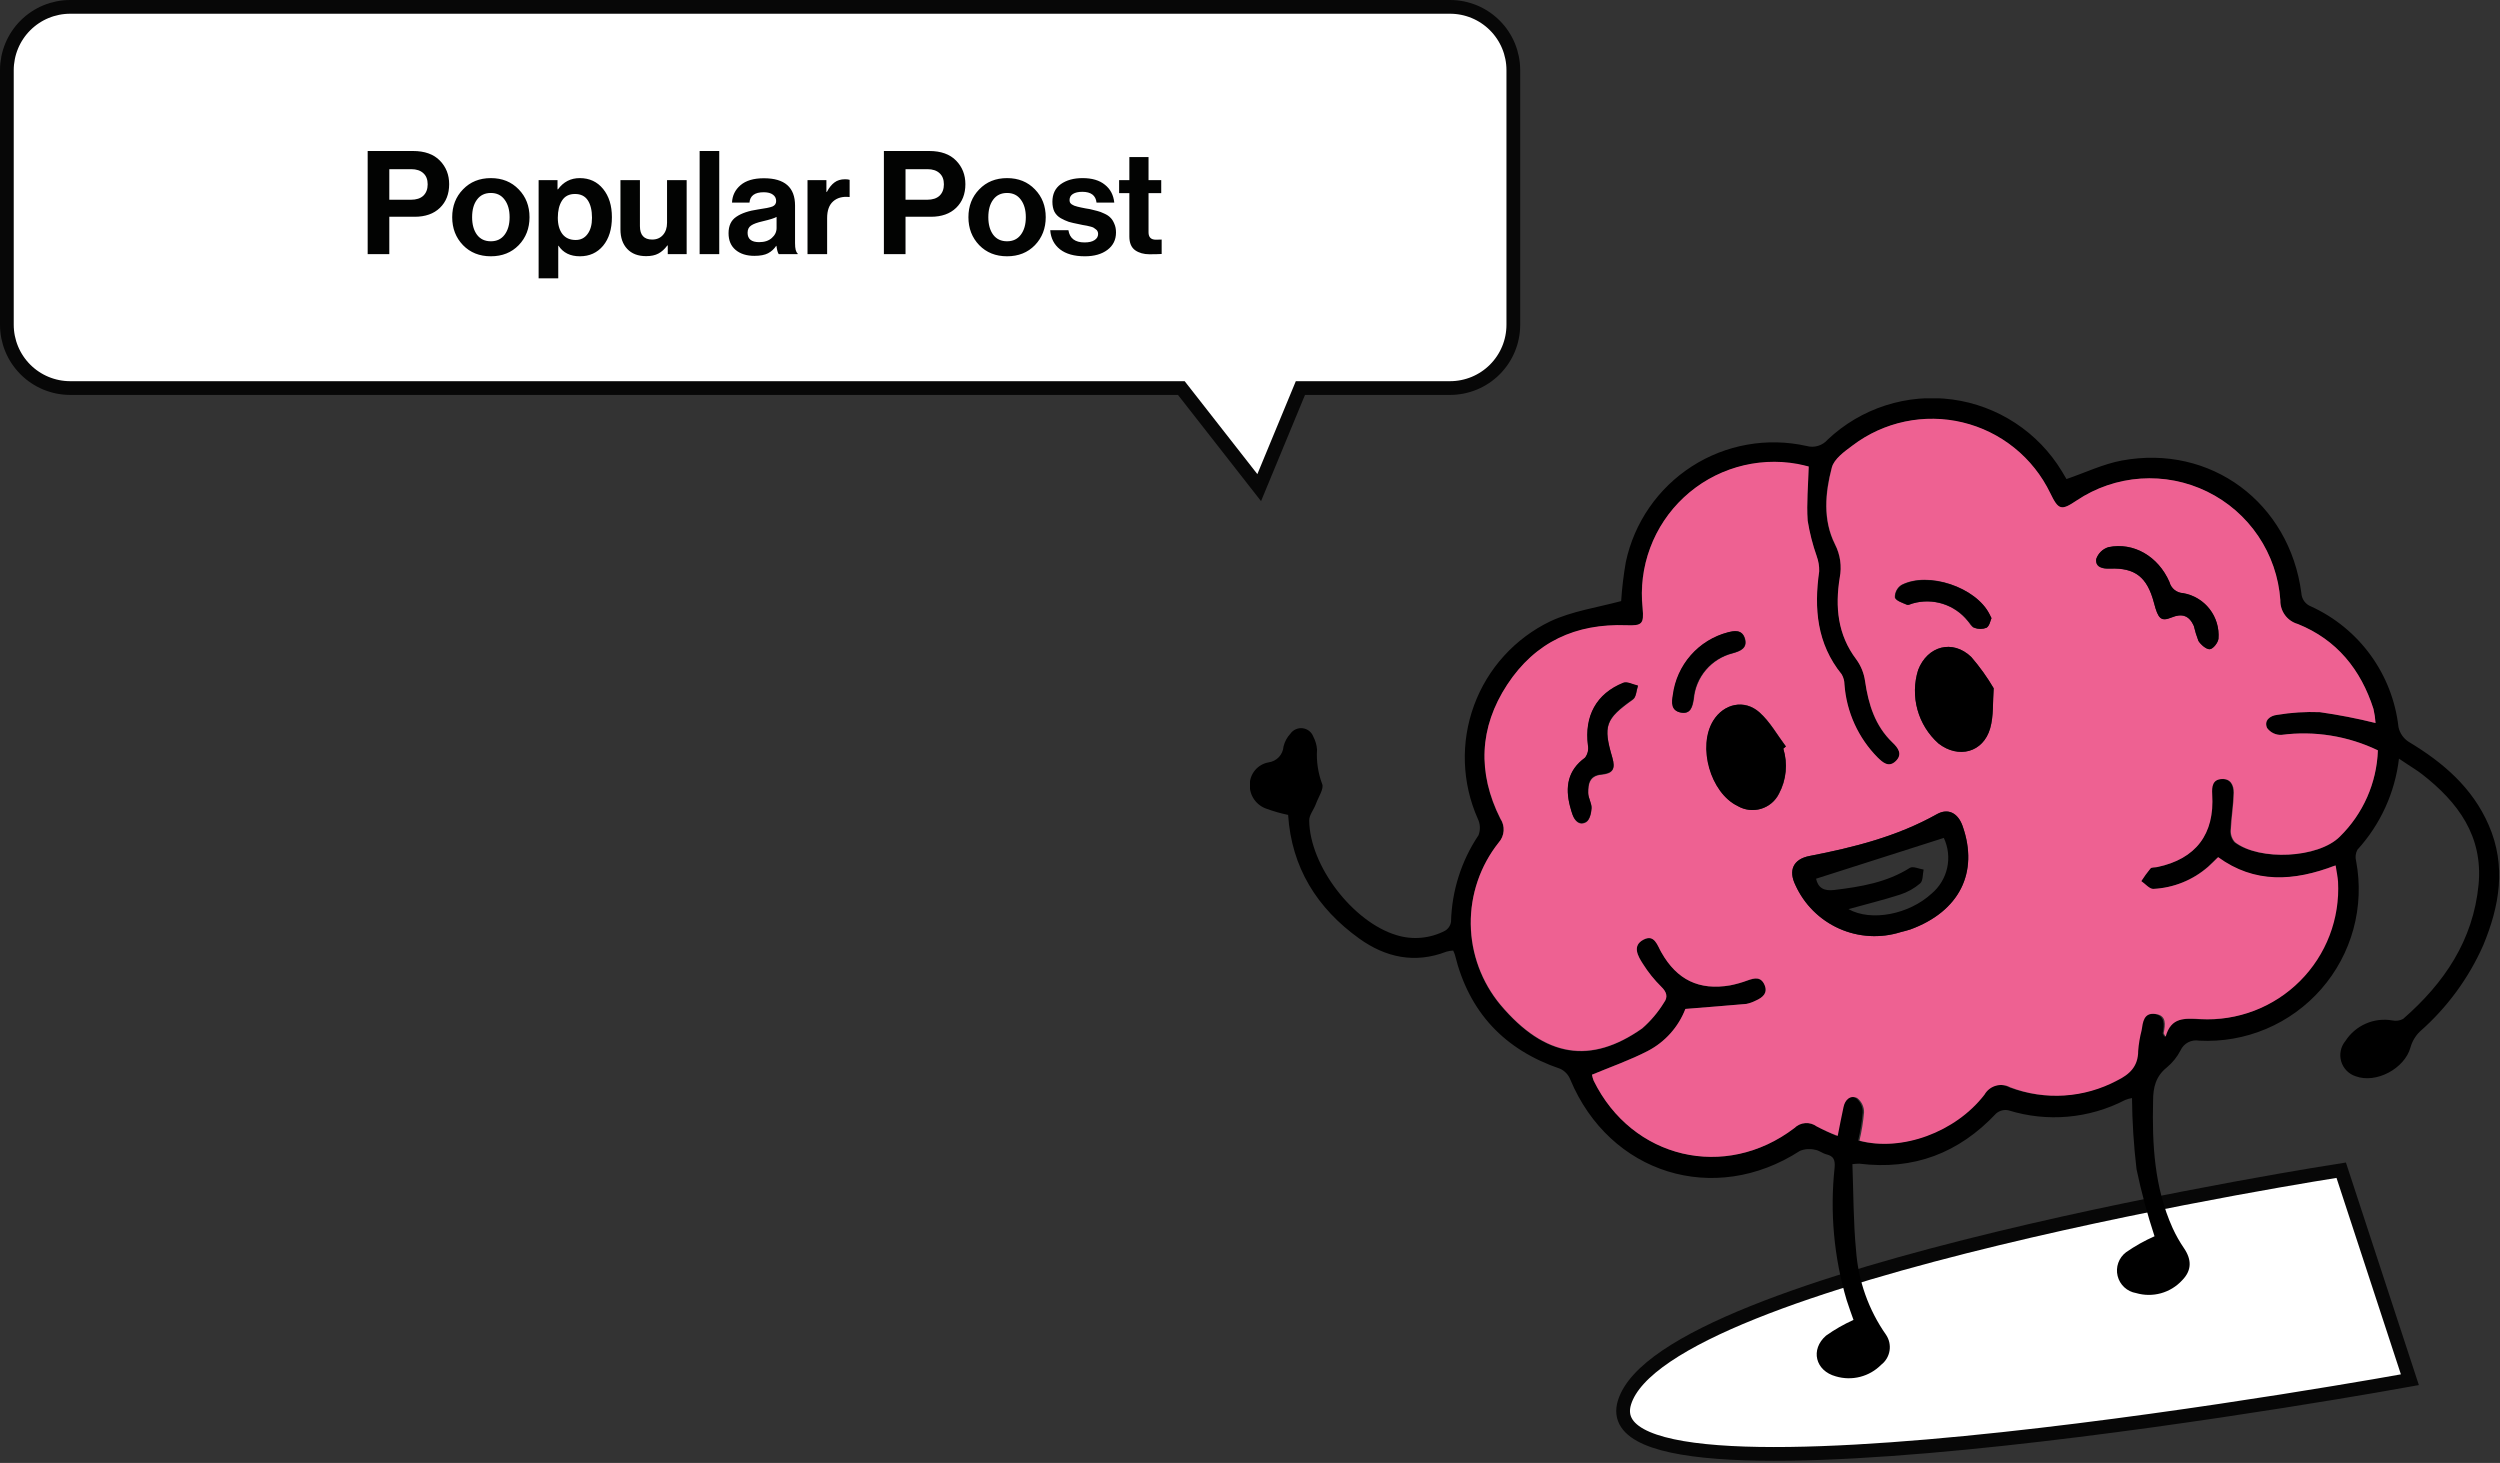 <svg width="364" height="213" viewBox="0 0 364 213" fill="none"
	xmlns="http://www.w3.org/2000/svg">
	<rect x="0" y="0" width="364" height="213" fill="#333333" stroke="none"/>
	<path d="M1 10.21V47.28C1 49.725 1.971 52.07 3.7 53.8C5.43 55.529 7.775 56.5 10.22 56.5H172L183.34 71L189.34 56.5H211.13C212.34 56.5 213.539 56.261 214.657 55.798C215.775 55.334 216.791 54.655 217.646 53.799C218.501 52.943 219.18 51.926 219.642 50.808C220.104 49.689 220.341 48.49 220.34 47.28V10.21C220.34 7.767 219.37 5.425 217.642 3.698C215.915 1.97 213.573 1 211.13 1H10.22C7.776 1 5.433 1.97 3.704 3.697C1.975 5.424 1.003 7.766 1 10.21Z" fill="white" stroke="#070707" stroke-width="2" stroke-miterlimit="10"/>
	<path d="M53.533 37V21.985H60.127C61.835 21.985 63.144 22.454 64.054 23.392C64.95 24.316 65.398 25.457 65.398 26.815C65.398 28.243 64.95 29.391 64.054 30.259C63.158 31.127 61.933 31.561 60.379 31.561H56.683V37H53.533ZM56.683 24.631V29.083H59.833C60.617 29.083 61.219 28.887 61.639 28.495C62.059 28.089 62.269 27.536 62.269 26.836C62.269 26.136 62.059 25.597 61.639 25.219C61.219 24.827 60.631 24.631 59.875 24.631H56.683ZM75.522 35.698C74.472 36.776 73.121 37.315 71.469 37.315C69.817 37.315 68.466 36.776 67.416 35.698C66.366 34.606 65.841 33.248 65.841 31.624C65.841 30 66.366 28.649 67.416 27.571C68.466 26.479 69.817 25.933 71.469 25.933C73.121 25.933 74.472 26.479 75.522 27.571C76.572 28.649 77.097 30 77.097 31.624C77.097 33.248 76.572 34.606 75.522 35.698ZM71.469 35.131C72.323 35.131 72.988 34.816 73.464 34.186C73.954 33.542 74.199 32.688 74.199 31.624C74.199 30.56 73.954 29.706 73.464 29.062C72.988 28.418 72.323 28.096 71.469 28.096C70.601 28.096 69.929 28.418 69.453 29.062C68.977 29.692 68.739 30.546 68.739 31.624C68.739 32.688 68.977 33.542 69.453 34.186C69.929 34.816 70.601 35.131 71.469 35.131ZM78.424 40.528V26.227H81.175V27.571H81.239C82.037 26.479 83.094 25.933 84.409 25.933C85.823 25.933 86.957 26.458 87.811 27.508C88.665 28.558 89.093 29.93 89.093 31.624C89.093 33.36 88.665 34.746 87.811 35.782C86.957 36.804 85.831 37.315 84.43 37.315C83.031 37.315 81.995 36.804 81.323 35.782H81.281V40.528H78.424ZM83.822 34.942C84.549 34.942 85.124 34.655 85.543 34.081C85.978 33.507 86.195 32.716 86.195 31.708C86.195 30.63 85.992 29.783 85.585 29.167C85.18 28.551 84.556 28.243 83.716 28.243C82.862 28.243 82.233 28.565 81.826 29.209C81.421 29.839 81.218 30.672 81.218 31.708C81.218 32.702 81.442 33.493 81.889 34.081C82.338 34.655 82.981 34.942 83.822 34.942ZM99.977 37H97.226V35.74H97.163C96.771 36.272 96.337 36.664 95.861 36.916C95.399 37.168 94.804 37.294 94.076 37.294C92.9 37.294 91.983 36.944 91.325 36.244C90.667 35.544 90.338 34.599 90.338 33.409V26.227H93.173V32.926C93.173 34.228 93.768 34.879 94.958 34.879C95.616 34.879 96.141 34.655 96.533 34.207C96.925 33.759 97.121 33.171 97.121 32.443V26.227H99.977V37ZM101.866 37V21.985H104.722V37H101.866ZM113.385 37C113.245 36.818 113.133 36.419 113.049 35.803H113.007C112.699 36.265 112.307 36.622 111.831 36.874C111.355 37.126 110.69 37.252 109.836 37.252C108.702 37.252 107.792 36.965 107.106 36.391C106.42 35.817 106.077 35.005 106.077 33.955C106.077 32.863 106.455 32.065 107.211 31.561C107.967 31.043 109.031 30.686 110.403 30.49C111.411 30.35 112.097 30.21 112.461 30.07C112.825 29.916 113.007 29.65 113.007 29.272C113.007 28.88 112.853 28.572 112.545 28.348C112.237 28.11 111.789 27.991 111.201 27.991C109.899 27.991 109.206 28.495 109.122 29.503H106.581C106.623 28.481 107.036 27.634 107.82 26.962C108.604 26.29 109.738 25.954 111.222 25.954C114.246 25.954 115.758 27.277 115.758 29.923V35.404C115.758 36.216 115.884 36.713 116.136 36.895V37H113.385ZM110.529 35.257C111.313 35.257 111.929 35.054 112.377 34.648C112.839 34.242 113.07 33.759 113.07 33.199V31.582C112.762 31.764 112.097 31.974 111.075 32.212C110.263 32.394 109.689 32.604 109.353 32.842C109.017 33.066 108.849 33.416 108.849 33.892C108.849 34.802 109.409 35.257 110.529 35.257ZM120.325 26.227V27.949H120.388C120.724 27.319 121.095 26.857 121.501 26.563C121.907 26.255 122.418 26.101 123.034 26.101C123.328 26.101 123.552 26.129 123.706 26.185V28.684H123.643C122.677 28.586 121.9 28.796 121.312 29.314C120.724 29.832 120.43 30.644 120.43 31.75V37H117.574V26.227H120.325ZM128.695 37V21.985H135.289C136.997 21.985 138.306 22.454 139.216 23.392C140.112 24.316 140.56 25.457 140.56 26.815C140.56 28.243 140.112 29.391 139.216 30.259C138.32 31.127 137.095 31.561 135.541 31.561H131.845V37H128.695ZM131.845 24.631V29.083H134.995C135.779 29.083 136.381 28.887 136.801 28.495C137.221 28.089 137.431 27.536 137.431 26.836C137.431 26.136 137.221 25.597 136.801 25.219C136.381 24.827 135.793 24.631 135.037 24.631H131.845ZM150.683 35.698C149.633 36.776 148.282 37.315 146.63 37.315C144.978 37.315 143.627 36.776 142.577 35.698C141.527 34.606 141.002 33.248 141.002 31.624C141.002 30 141.527 28.649 142.577 27.571C143.627 26.479 144.978 25.933 146.63 25.933C148.282 25.933 149.633 26.479 150.683 27.571C151.733 28.649 152.258 30 152.258 31.624C152.258 33.248 151.733 34.606 150.683 35.698ZM146.63 35.131C147.484 35.131 148.149 34.816 148.625 34.186C149.115 33.542 149.36 32.688 149.36 31.624C149.36 30.56 149.115 29.706 148.625 29.062C148.149 28.418 147.484 28.096 146.63 28.096C145.762 28.096 145.09 28.418 144.614 29.062C144.138 29.692 143.9 30.546 143.9 31.624C143.9 32.688 144.138 33.542 144.614 34.186C145.09 34.816 145.762 35.131 146.63 35.131ZM157.954 37.315C156.414 37.315 155.21 36.979 154.342 36.307C153.474 35.621 152.998 34.69 152.914 33.514H155.56C155.742 34.704 156.526 35.299 157.912 35.299C158.542 35.299 159.025 35.187 159.361 34.963C159.711 34.739 159.886 34.438 159.886 34.06C159.886 33.92 159.858 33.794 159.802 33.682C159.76 33.57 159.676 33.472 159.55 33.388C159.438 33.29 159.333 33.213 159.235 33.157C159.151 33.101 158.997 33.045 158.773 32.989C158.549 32.933 158.374 32.891 158.248 32.863C158.136 32.835 157.933 32.8 157.639 32.758C157.359 32.702 157.163 32.66 157.051 32.632C156.463 32.52 155.98 32.408 155.602 32.296C155.238 32.17 154.853 31.995 154.447 31.771C154.041 31.533 153.733 31.218 153.523 30.826C153.327 30.42 153.229 29.937 153.229 29.377C153.229 28.257 153.635 27.403 154.447 26.815C155.273 26.227 156.33 25.933 157.618 25.933C159.004 25.933 160.089 26.255 160.873 26.899C161.671 27.529 162.126 28.397 162.238 29.503H159.655C159.543 28.453 158.85 27.928 157.576 27.928C157.002 27.928 156.547 28.033 156.211 28.243C155.889 28.453 155.728 28.747 155.728 29.125C155.728 29.251 155.749 29.37 155.791 29.482C155.847 29.58 155.931 29.671 156.043 29.755C156.169 29.825 156.288 29.888 156.4 29.944C156.512 29.986 156.673 30.035 156.883 30.091C157.093 30.133 157.275 30.175 157.429 30.217C157.583 30.245 157.793 30.287 158.059 30.343C158.325 30.385 158.535 30.42 158.689 30.448C159.137 30.546 159.501 30.637 159.781 30.721C160.075 30.791 160.411 30.917 160.789 31.099C161.167 31.267 161.461 31.463 161.671 31.687C161.895 31.897 162.084 32.191 162.238 32.569C162.406 32.933 162.49 33.36 162.49 33.85C162.49 34.914 162.07 35.761 161.23 36.391C160.404 37.007 159.312 37.315 157.954 37.315ZM162.943 28.117V26.227H164.434V22.867H167.227V26.227H169.075V28.117H167.227V33.829C167.227 34.543 167.584 34.9 168.298 34.9L169.138 34.879V36.979C168.704 37.007 168.109 37.021 167.353 37.021C166.527 37.021 165.834 36.825 165.274 36.433C164.714 36.027 164.434 35.362 164.434 34.438V28.117H162.943Z" fill="#020302"/>
	<g clip-path="url(#clip0_4070_25640)">
		<path d="M340.88 170.38C340.88 170.38 242.2 185.65 236.52 204.22C230.84 222.79 350.88 200.89 350.88 200.89L340.88 170.38Z" fill="white" stroke="#070707" stroke-width="2" stroke-miterlimit="10"/>
		<path d="M349.29 110.46C348.708 115.403 346.592 120.04 343.24 123.72C342.969 124.226 342.901 124.816 343.05 125.37C343.671 128.656 343.537 132.041 342.659 135.268C341.781 138.495 340.181 141.48 337.981 143.999C335.78 146.517 333.036 148.503 329.956 149.806C326.876 151.109 323.54 151.695 320.2 151.52C319.656 151.419 319.093 151.503 318.602 151.758C318.111 152.014 317.72 152.426 317.49 152.93C316.996 153.885 316.316 154.732 315.49 155.42C313.87 156.71 313.49 158.35 313.49 160.27C313.34 166.62 313.67 172.89 316.33 178.8C316.799 179.826 317.354 180.809 317.99 181.74C319.13 183.41 319.13 184.98 317.72 186.41C316.887 187.316 315.817 187.97 314.631 188.299C313.445 188.627 312.191 188.617 311.01 188.27C310.368 188.163 309.772 187.87 309.295 187.427C308.818 186.985 308.481 186.412 308.325 185.78C308.17 185.149 308.203 184.485 308.421 183.872C308.639 183.259 309.031 182.723 309.55 182.33C310.855 181.422 312.245 180.642 313.7 180C312.647 176.798 311.772 173.539 311.08 170.24C310.672 166.801 310.451 163.343 310.42 159.88C310.076 159.932 309.74 160.026 309.42 160.16C304.172 162.879 298.063 163.418 292.42 161.66C292.11 161.596 291.79 161.604 291.483 161.681C291.177 161.759 290.892 161.906 290.65 162.11C285.22 167.89 278.65 170.41 270.71 169.43C270.376 169.435 270.042 169.458 269.71 169.5C269.87 173.68 269.84 177.89 270.24 182.05C270.554 186.471 272.065 190.722 274.61 194.35C275.068 195.031 275.249 195.861 275.117 196.67C274.985 197.48 274.55 198.209 273.9 198.71C273.056 199.564 271.997 200.172 270.834 200.469C269.672 200.767 268.45 200.743 267.3 200.4C264.3 199.59 263.56 196.48 265.87 194.47C267.125 193.577 268.465 192.81 269.87 192.18C269.59 191.37 269.2 190.34 268.87 189.29C267.017 183.039 266.422 176.483 267.12 170C267.21 168.91 267 168.33 265.92 168.07C265.35 167.93 264.84 167.48 264.28 167.41C263.549 167.228 262.779 167.28 262.08 167.56C249.61 175.64 234.36 170.92 228.63 157.17C228.36 156.489 227.842 155.935 227.18 155.62C219.03 152.85 213.88 147.38 211.83 139C211.762 138.794 211.678 138.594 211.58 138.4C211.241 138.418 210.906 138.475 210.58 138.57C205.98 140.34 201.73 139.4 197.9 136.65C191.75 132.23 188.05 126.3 187.55 118.65C186.507 118.436 185.481 118.145 184.48 117.78C183.733 117.544 183.082 117.07 182.628 116.432C182.173 115.793 181.939 115.024 181.96 114.24C181.967 113.464 182.246 112.714 182.749 112.122C183.251 111.53 183.945 111.133 184.71 111C185.282 110.923 185.81 110.652 186.206 110.231C186.601 109.81 186.839 109.266 186.88 108.69C187.049 107.995 187.393 107.354 187.88 106.83C188.079 106.546 188.352 106.321 188.669 106.181C188.986 106.04 189.336 105.989 189.68 106.034C190.024 106.078 190.35 106.216 190.621 106.432C190.893 106.648 191.1 106.934 191.22 107.26C191.526 107.84 191.71 108.476 191.76 109.13C191.651 110.83 191.903 112.534 192.5 114.13C192.81 114.8 191.97 116.03 191.62 116.99C191.27 117.95 190.62 118.64 190.62 119.46C190.69 126.05 196.98 134.24 203.31 136.15C205.668 136.886 208.222 136.656 210.41 135.51C210.642 135.37 210.839 135.179 210.988 134.952C211.137 134.726 211.233 134.469 211.27 134.2C211.382 129.709 212.769 125.342 215.27 121.61C215.418 121.226 215.486 120.816 215.469 120.405C215.451 119.993 215.35 119.59 215.17 119.22C212.847 113.994 212.65 108.069 214.621 102.7C216.592 97.331 220.577 92.941 225.73 90.46C228.88 88.99 232.5 88.46 236.04 87.52C236.163 85.612 236.39 83.713 236.72 81.83C237.324 78.987 238.486 76.291 240.139 73.9C241.791 71.508 243.901 69.468 246.346 67.896C248.792 66.325 251.524 65.253 254.386 64.744C257.248 64.235 260.183 64.298 263.02 64.93C263.572 65.088 264.157 65.084 264.706 64.919C265.256 64.754 265.746 64.435 266.12 64C268.518 61.736 271.393 60.036 274.533 59.027C277.674 58.017 281 57.723 284.269 58.166C287.537 58.609 290.665 59.778 293.424 61.587C296.182 63.396 298.501 65.799 300.21 68.62L300.88 69.75C303.61 68.82 306.21 67.56 308.95 67.05C321.88 64.66 333.35 73.17 335.08 86.36C335.101 86.785 335.245 87.196 335.496 87.54C335.746 87.885 336.092 88.149 336.49 88.3C339.949 89.879 342.941 92.327 345.172 95.407C347.403 98.486 348.798 102.091 349.22 105.87C349.41 106.746 349.938 107.512 350.69 108C355.69 111 359.98 114.66 362.36 120.14C364.95 126.09 363.93 131.93 361.56 137.63C359.433 142.436 356.287 146.721 352.34 150.19C351.687 150.822 351.215 151.615 350.97 152.49C350.14 155.57 345.97 157.82 342.97 156.7C342.47 156.536 342.018 156.252 341.652 155.873C341.287 155.494 341.019 155.032 340.874 154.526C340.728 154.021 340.708 153.487 340.815 152.972C340.922 152.456 341.154 151.975 341.49 151.57C342.206 150.458 343.234 149.58 344.444 149.047C345.655 148.513 346.996 148.348 348.3 148.57C348.842 148.694 349.411 148.616 349.9 148.35C355.88 143.14 360.1 136.92 360.88 128.8C361.55 121.73 357.88 116.8 352.67 112.74C351.97 112.19 351.2 111.74 350.46 111.24L349.29 110.46ZM346.22 109.25C341.858 107.152 336.979 106.371 332.18 107C331.778 107.017 331.378 106.935 331.015 106.76C330.652 106.586 330.338 106.325 330.1 106C329.64 104.91 330.53 104.19 331.59 104.08C333.632 103.742 335.702 103.611 337.77 103.69C340.499 104.077 343.206 104.604 345.88 105.27C345.829 104.579 345.722 103.894 345.56 103.22C343.73 97.48 340.22 93.14 334.56 90.86C333.805 90.65 333.143 90.193 332.679 89.562C332.215 88.931 331.976 88.163 332 87.38C331.762 84.045 330.651 80.831 328.78 78.06C326.909 75.289 324.342 73.058 321.337 71.592C318.332 70.125 314.994 69.474 311.658 69.704C308.323 69.933 305.106 71.036 302.33 72.9C300.08 74.41 299.69 74.3 298.49 71.82C297.26 69.266 295.476 67.017 293.27 65.237C291.063 63.457 288.488 62.19 285.732 61.528C282.975 60.865 280.106 60.824 277.331 61.407C274.557 61.991 271.947 63.184 269.69 64.9C268.53 65.78 267.04 66.85 266.69 68.1C265.69 71.8 265.37 75.71 267.15 79.27C267.937 80.768 268.194 82.488 267.88 84.15C267.2 88.38 267.57 92.43 270.29 96.03C270.969 96.966 271.405 98.055 271.56 99.2C272.03 102.59 272.99 105.71 275.56 108.15C276.4 108.95 277.11 109.81 276.03 110.85C274.95 111.89 274.17 111.07 273.42 110.35C270.565 107.501 268.826 103.722 268.52 99.7C268.516 99.176 268.374 98.662 268.11 98.21C264.51 93.73 264.11 88.6 264.84 83.21C264.873 82.46 264.764 81.71 264.52 81C263.923 79.329 263.475 77.609 263.18 75.86C263 73.28 263.26 70.68 263.33 67.97C262.82 67.85 262.26 67.69 261.68 67.59C258.738 67.062 255.713 67.226 252.846 68.07C249.979 68.914 247.347 70.415 245.161 72.453C242.974 74.491 241.293 77.01 240.249 79.811C239.206 82.612 238.83 85.618 239.15 88.59C239.36 90.9 239.07 91.17 236.77 91.08C229.42 90.81 223.49 93.55 219.43 99.73C215.37 105.91 215.09 112.57 218.43 119.22C218.787 119.749 218.957 120.382 218.911 121.018C218.866 121.655 218.609 122.257 218.18 122.73C215.506 126.103 214.075 130.293 214.128 134.597C214.181 138.9 215.714 143.054 218.47 146.36C224.97 154.06 231.61 155.03 239.08 149.78C240.327 148.69 241.4 147.415 242.26 146C242.85 145.2 242.67 144.47 241.86 143.69C240.859 142.681 239.976 141.56 239.23 140.35C238.5 139.22 237.56 137.75 239.28 136.83C241 135.91 241.28 137.65 241.92 138.68C244.16 142.68 247.39 144.24 251.92 143.47C252.795 143.296 253.654 143.052 254.49 142.74C255.49 142.4 256.43 142.26 256.93 143.39C257.43 144.52 256.65 145.26 255.63 145.7C255.206 145.915 254.756 146.074 254.29 146.17C251.44 146.43 248.6 146.64 245.41 146.9C244.389 149.531 242.444 151.699 239.94 153C237.34 154.35 234.54 155.32 231.79 156.47C231.846 156.767 231.93 157.059 232.04 157.34C237.62 168.71 251.18 171.93 261.27 164.23C261.692 163.813 262.249 163.56 262.841 163.516C263.433 163.472 264.021 163.64 264.5 163.99C265.431 164.505 266.389 164.969 267.37 165.38C267.69 163.78 267.93 162.49 268.21 161.22C268.45 160.12 269.21 159.39 270.21 159.86C270.524 160.106 270.777 160.42 270.95 160.779C271.124 161.138 271.212 161.532 271.21 161.93C271.091 163.325 270.867 164.709 270.54 166.07C276.69 167.71 284.54 164.86 288.74 159.38C289.102 158.742 289.7 158.272 290.406 158.072C291.111 157.871 291.867 157.957 292.51 158.31C295.023 159.262 297.711 159.665 300.393 159.493C303.075 159.321 305.689 158.576 308.06 157.31C309.9 156.41 311.15 155.24 311.12 153.01C311.197 151.997 311.364 150.993 311.62 150.01C311.83 148.81 312 147.42 313.62 147.62C315.24 147.82 315.14 149.24 314.88 150.45C314.88 150.53 314.98 150.64 315.16 150.98C315.95 148.08 317.97 148.29 320.26 148.41C322.924 148.554 325.589 148.136 328.081 147.182C330.573 146.228 332.836 144.76 334.723 142.873C336.61 140.986 338.078 138.723 339.032 136.231C339.986 133.739 340.404 131.074 340.26 128.41C340.26 127.68 340.04 126.95 339.91 126.03C333.88 128.38 328.12 128.68 322.88 124.83C322.29 125.4 321.88 125.83 321.44 126.22C319.213 128.167 316.394 129.305 313.44 129.45C312.88 129.45 312.28 128.72 311.69 128.32C312.093 127.688 312.534 127.08 313.01 126.5C313.21 126.29 313.69 126.34 314.01 126.27C319.68 125.09 322.44 121.48 322.01 115.68C321.94 114.56 322.01 113.55 323.39 113.45C324.77 113.35 325.19 114.34 325.16 115.45C325.16 117.28 324.8 119.09 324.72 120.92C324.702 121.234 324.746 121.549 324.851 121.846C324.956 122.143 325.118 122.417 325.33 122.65C329 125.38 337.55 125 340.68 121.81C344.07 118.489 346.054 113.993 346.22 109.25Z" fill="black"/>
		<path d="M346.22 109.25C346.053 113.993 344.07 118.489 340.68 121.81C337.55 124.95 329 125.38 325.42 122.62C325.208 122.387 325.046 122.114 324.941 121.816C324.836 121.519 324.792 121.205 324.81 120.89C324.89 119.06 325.2 117.25 325.25 115.42C325.25 114.34 324.8 113.34 323.48 113.42C322.16 113.5 322.03 114.53 322.1 115.65C322.48 121.45 319.72 125.06 314.1 126.24C313.75 126.31 313.27 126.24 313.1 126.47C312.624 127.05 312.183 127.658 311.78 128.29C312.37 128.69 312.97 129.44 313.53 129.42C316.484 129.275 319.303 128.137 321.53 126.19C321.98 125.8 322.38 125.37 322.97 124.8C328.25 128.65 333.97 128.35 340.07 126C340.2 126.92 340.38 127.65 340.42 128.38C340.564 131.044 340.146 133.709 339.192 136.201C338.238 138.693 336.77 140.956 334.883 142.843C332.996 144.73 330.733 146.198 328.241 147.152C325.749 148.106 323.084 148.524 320.42 148.38C318.13 148.26 316.11 148.05 315.32 150.95C315.14 150.61 315.03 150.5 315.04 150.42C315.25 149.21 315.52 147.84 313.82 147.63C312.12 147.42 312.01 148.82 311.82 150.02C311.564 151.003 311.397 152.007 311.32 153.02C311.32 155.25 310.1 156.42 308.26 157.32C305.889 158.586 303.275 159.331 300.593 159.503C297.911 159.676 295.223 159.272 292.71 158.32C292.067 157.967 291.311 157.881 290.605 158.082C289.9 158.282 289.302 158.752 288.94 159.39C284.72 164.87 276.89 167.72 270.74 166.08C271.067 164.719 271.291 163.335 271.41 161.94C271.412 161.542 271.323 161.148 271.15 160.789C270.977 160.43 270.724 160.116 270.41 159.87C269.41 159.4 268.62 160.13 268.41 161.23C268.13 162.5 267.89 163.79 267.57 165.39C266.521 164.986 265.496 164.521 264.5 164C264.021 163.65 263.433 163.482 262.841 163.526C262.249 163.57 261.692 163.823 261.27 164.24C251.18 171.94 237.62 168.72 232.04 157.35C231.93 157.069 231.846 156.777 231.79 156.48C234.54 155.33 237.34 154.36 239.94 153.01C242.438 151.703 244.376 149.531 245.39 146.9C248.58 146.64 251.39 146.43 254.27 146.17C254.736 146.074 255.186 145.915 255.61 145.7C256.61 145.26 257.45 144.62 256.91 143.39C256.37 142.16 255.45 142.39 254.47 142.74C253.634 143.052 252.775 143.296 251.9 143.47C247.39 144.24 244.16 142.66 241.9 138.68C241.31 137.68 240.9 135.95 239.26 136.83C237.62 137.71 238.48 139.22 239.21 140.35C239.971 141.552 240.866 142.662 241.88 143.66C242.69 144.44 242.88 145.17 242.28 145.97C241.418 147.378 240.346 148.646 239.1 149.73C231.63 154.98 224.99 154.01 218.49 146.31C215.734 143.004 214.201 138.85 214.148 134.547C214.095 130.243 215.526 126.053 218.2 122.68C218.629 122.207 218.886 121.605 218.931 120.968C218.977 120.332 218.807 119.699 218.45 119.17C215.11 112.52 215.36 105.92 219.45 99.68C223.54 93.44 229.45 90.76 236.79 91.03C239.09 91.12 239.38 90.85 239.17 88.54C238.849 85.568 239.226 82.563 240.269 79.761C241.312 76.96 242.994 74.441 245.181 72.403C247.367 70.365 249.998 68.864 252.866 68.02C255.733 67.176 258.758 67.012 261.7 67.54C262.28 67.64 262.84 67.8 263.35 67.92C263.28 70.63 263.02 73.23 263.2 75.81C263.485 77.576 263.927 79.313 264.52 81C264.773 81.695 264.895 82.431 264.88 83.17C264.1 88.6 264.55 93.73 268.15 98.17C268.414 98.622 268.556 99.136 268.56 99.66C268.852 103.675 270.573 107.453 273.41 110.31C274.16 111.03 275.01 111.79 276.02 110.81C277.03 109.83 276.39 108.91 275.55 108.11C273.01 105.67 272.05 102.55 271.55 99.16C271.39 98.017 270.951 96.932 270.27 96C267.55 92.4 267.18 88.35 267.86 84.12C268.189 82.463 267.95 80.744 267.18 79.24C265.4 75.68 265.76 71.77 266.72 68.07C267.04 66.82 268.53 65.75 269.72 64.87C271.977 63.154 274.587 61.961 277.361 61.377C280.136 60.794 283.005 60.835 285.762 61.498C288.518 62.16 291.093 63.427 293.3 65.207C295.506 66.987 297.289 69.236 298.52 71.79C299.72 74.27 300.11 74.38 302.36 72.87C305.138 71.007 308.356 69.907 311.693 69.681C315.03 69.454 318.367 70.108 321.371 71.578C324.376 73.047 326.941 75.281 328.81 78.054C330.679 80.828 331.786 84.044 332.02 87.38C331.996 88.163 332.235 88.931 332.699 89.562C333.163 90.193 333.825 90.65 334.58 90.86C340.23 93.14 343.74 97.48 345.58 103.22C345.735 103.894 345.835 104.58 345.88 105.27C343.202 104.604 340.492 104.076 337.76 103.69C335.692 103.611 333.622 103.742 331.58 104.08C330.52 104.19 329.58 104.91 330.09 106C330.328 106.325 330.642 106.586 331.005 106.76C331.368 106.935 331.768 107.017 332.17 107C336.972 106.369 341.855 107.151 346.22 109.25ZM276.76 135.71C277.22 135.58 277.69 135.49 278.14 135.33C285.28 132.72 288.14 127.04 285.75 120.26C285.08 118.37 283.65 117.63 282.02 118.54C276.23 121.79 269.91 123.39 263.47 124.63C261.12 125.08 260.35 126.7 261.41 128.86C262.686 131.684 264.953 133.941 267.783 135.203C270.612 136.466 273.806 136.646 276.76 135.71ZM259.65 109L260.05 108.69C258.79 107.02 257.75 105.11 256.22 103.74C254.01 101.74 251.02 102.45 249.49 104.91C247.15 108.67 249.07 115.43 253.04 117.36C253.548 117.655 254.11 117.843 254.694 117.912C255.277 117.981 255.868 117.93 256.43 117.761C256.993 117.592 257.515 117.31 257.964 116.931C258.412 116.553 258.779 116.086 259.04 115.56C259.569 114.561 259.896 113.467 260.001 112.341C260.105 111.215 259.986 110.08 259.65 109ZM290.28 100.21C289.329 98.595 288.235 97.069 287.01 95.65C284.31 93.05 280.63 94.05 279.28 97.55C278.693 99.427 278.66 101.433 279.183 103.329C279.706 105.225 280.764 106.93 282.23 108.24C285.13 110.51 288.73 109.58 289.77 106.04C290.3 104.23 290.13 102.22 290.28 100.21ZM313.62 87.78C314.21 90.07 314.72 90.5 316.17 89.9C317.62 89.3 318.74 89.6 319.42 91.13C319.595 91.871 319.819 92.599 320.09 93.31C320.45 93.88 321.21 94.56 321.74 94.52C322.27 94.48 322.94 93.58 323.01 92.99C323.131 91.438 322.667 89.896 321.708 88.669C320.749 87.441 319.366 86.618 317.83 86.36C317.366 86.34 316.92 86.17 316.56 85.876C316.2 85.583 315.944 85.181 315.83 84.73C314.22 81 310.63 78.91 306.99 79.68C306.577 79.806 306.201 80.029 305.891 80.33C305.582 80.631 305.348 81.001 305.21 81.41C305.04 82.59 306.1 82.85 307.21 82.8C310.88 82.65 312.65 84 313.62 87.78ZM228.62 117.42C228.73 117.82 228.82 118.22 228.96 118.61C229.3 119.61 230.02 120.27 230.96 119.71C231.46 119.41 231.7 118.4 231.74 117.71C231.78 117.02 231.27 116.23 231.25 115.48C231.25 114.19 231.44 112.97 233.14 112.81C234.84 112.65 235.25 112 234.76 110.32C233.4 105.72 233.76 104.71 237.76 101.87C238.25 101.52 238.27 100.52 238.5 99.87C237.78 99.72 236.93 99.23 236.37 99.46C232.43 101.04 230.68 104.31 231.22 108.58C231.277 108.89 231.269 109.208 231.196 109.514C231.124 109.82 230.989 110.108 230.8 110.36C228.24 112.16 227.88 114.6 228.6 117.42H228.62ZM251.62 92.07C249.528 92.62 247.648 93.783 246.222 95.41C244.796 97.037 243.89 99.054 243.62 101.2C243.43 102.3 243.36 103.51 244.77 103.76C246.18 104.01 246.46 102.9 246.64 101.76C246.777 100.205 247.395 98.732 248.407 97.544C249.42 96.356 250.777 95.512 252.29 95.13C253.4 94.82 254.48 94.39 254.09 93C253.7 91.61 252.43 91.86 251.55 92.07H251.62ZM289.96 90L289.64 89.39C287.64 85.47 280.74 83.13 276.84 85.16C276.534 85.357 276.284 85.63 276.115 85.953C275.947 86.275 275.866 86.636 275.88 87C276.04 87.49 276.99 87.78 277.63 88.06C277.85 88.15 278.19 87.93 278.48 87.86C279.916 87.452 281.441 87.477 282.864 87.93C284.287 88.383 285.545 89.246 286.48 90.41C286.8 90.77 287.05 91.31 287.43 91.41C287.999 91.635 288.631 91.635 289.2 91.41C289.68 91.16 289.8 90.39 289.96 90Z" fill="#EE6192"/>
		<path d="M276.76 135.71C273.806 136.646 270.612 136.466 267.783 135.203C264.953 133.941 262.686 131.684 261.41 128.86C260.35 126.7 261.12 125.08 263.47 124.63C269.88 123.39 276.23 121.79 282.02 118.54C283.65 117.63 285.08 118.37 285.75 120.26C288.15 127.04 285.28 132.72 278.14 135.33C277.69 135.49 277.22 135.58 276.76 135.71ZM283.02 122L264.42 127.94C264.71 129.27 265.55 129.77 267.08 129.58C270.94 129.11 274.71 128.49 278.08 126.36C278.52 126.08 279.41 126.51 280.08 126.61C279.93 127.29 280.01 128.22 279.59 128.61C278.735 129.345 277.742 129.902 276.67 130.25C274.22 131.04 271.67 131.66 269.14 132.37C272.45 134.22 277.95 133.14 281.24 130.11C282.389 129.144 283.187 127.824 283.509 126.358C283.831 124.891 283.659 123.359 283.02 122Z" fill="black"/>
		<path d="M259.65 109C259.98 110.082 260.093 111.219 259.981 112.345C259.869 113.471 259.536 114.564 259 115.56C258.739 116.086 258.372 116.553 257.924 116.931C257.475 117.31 256.953 117.592 256.39 117.761C255.828 117.93 255.237 117.981 254.654 117.912C254.07 117.843 253.508 117.655 253 117.36C249 115.43 247.11 108.67 249.45 104.91C250.98 102.45 253.97 101.77 256.18 103.74C257.71 105.11 258.75 107.02 260.01 108.69L259.65 109Z" fill="black"/>
		<path d="M290.28 100.21C290.13 102.21 290.28 104.21 289.77 106.04C288.77 109.58 285.13 110.51 282.23 108.24C280.764 106.93 279.706 105.225 279.183 103.329C278.66 101.433 278.693 99.427 279.28 97.55C280.63 94.05 284.28 93.05 287.01 95.65C288.235 97.069 289.329 98.595 290.28 100.21Z" fill="black"/>
		<path d="M313.62 87.78C312.62 84.03 310.88 82.65 307.21 82.78C306.13 82.83 305.07 82.57 305.21 81.39C305.348 80.981 305.582 80.611 305.891 80.31C306.201 80.009 306.577 79.787 306.99 79.66C310.66 78.91 314.25 81 315.88 84.73C315.994 85.181 316.25 85.583 316.61 85.876C316.97 86.17 317.416 86.34 317.88 86.36C319.409 86.629 320.782 87.459 321.731 88.687C322.679 89.915 323.136 91.453 323.01 93C322.94 93.59 322.21 94.5 321.74 94.53C321.27 94.56 320.45 93.89 320.09 93.32C319.819 92.609 319.595 91.881 319.42 91.14C318.74 89.61 317.74 89.26 316.17 89.91C314.6 90.56 314.21 90.07 313.62 87.78Z" fill="black"/>
		<path d="M228.6 117.42C227.86 114.6 228.24 112.16 230.78 110.3C230.969 110.048 231.104 109.76 231.176 109.454C231.249 109.148 231.257 108.83 231.2 108.52C230.66 104.25 232.41 100.98 236.35 99.4C236.91 99.17 237.76 99.66 238.48 99.81C238.25 100.51 238.23 101.51 237.74 101.81C233.74 104.65 233.38 105.66 234.74 110.26C235.23 111.94 234.85 112.58 233.12 112.75C231.39 112.92 231.2 114.13 231.23 115.42C231.23 116.17 231.75 116.92 231.72 117.65C231.69 118.38 231.44 119.36 230.94 119.65C230 120.21 229.28 119.51 228.94 118.55C228.8 118.22 228.71 117.82 228.6 117.42Z" fill="black"/>
		<path d="M251.55 92.07C252.43 91.86 253.62 91.56 254.03 92.98C254.44 94.4 253.34 94.8 252.23 95.11C250.717 95.492 249.36 96.336 248.347 97.524C247.335 98.712 246.717 100.185 246.58 101.74C246.4 102.9 246.16 104.02 244.71 103.74C243.26 103.46 243.37 102.28 243.56 101.18C243.833 99.039 244.74 97.027 246.163 95.404C247.587 93.781 249.462 92.62 251.55 92.07Z" fill="black"/>
		<path d="M289.96 90C289.8 90.36 289.68 91.13 289.25 91.4C288.681 91.624 288.049 91.624 287.48 91.4C287.1 91.27 286.85 90.73 286.53 90.4C285.594 89.236 284.337 88.374 282.914 87.92C281.491 87.466 279.966 87.442 278.53 87.85C278.24 87.92 277.9 88.14 277.68 88.05C277.04 87.77 276.09 87.48 275.93 86.99C275.922 86.634 276.005 86.282 276.171 85.967C276.337 85.651 276.581 85.384 276.88 85.19C280.78 83.19 287.69 85.5 289.68 89.42L289.96 90Z" fill="black"/>
	</g>
	<defs>
		<clipPath id="clip0_4070_25640">
			<rect width="181.88" height="154.69" fill="white" transform="matrix(-1 0 0 1 363.88 58)"/>
		</clipPath>
	</defs>
</svg>
